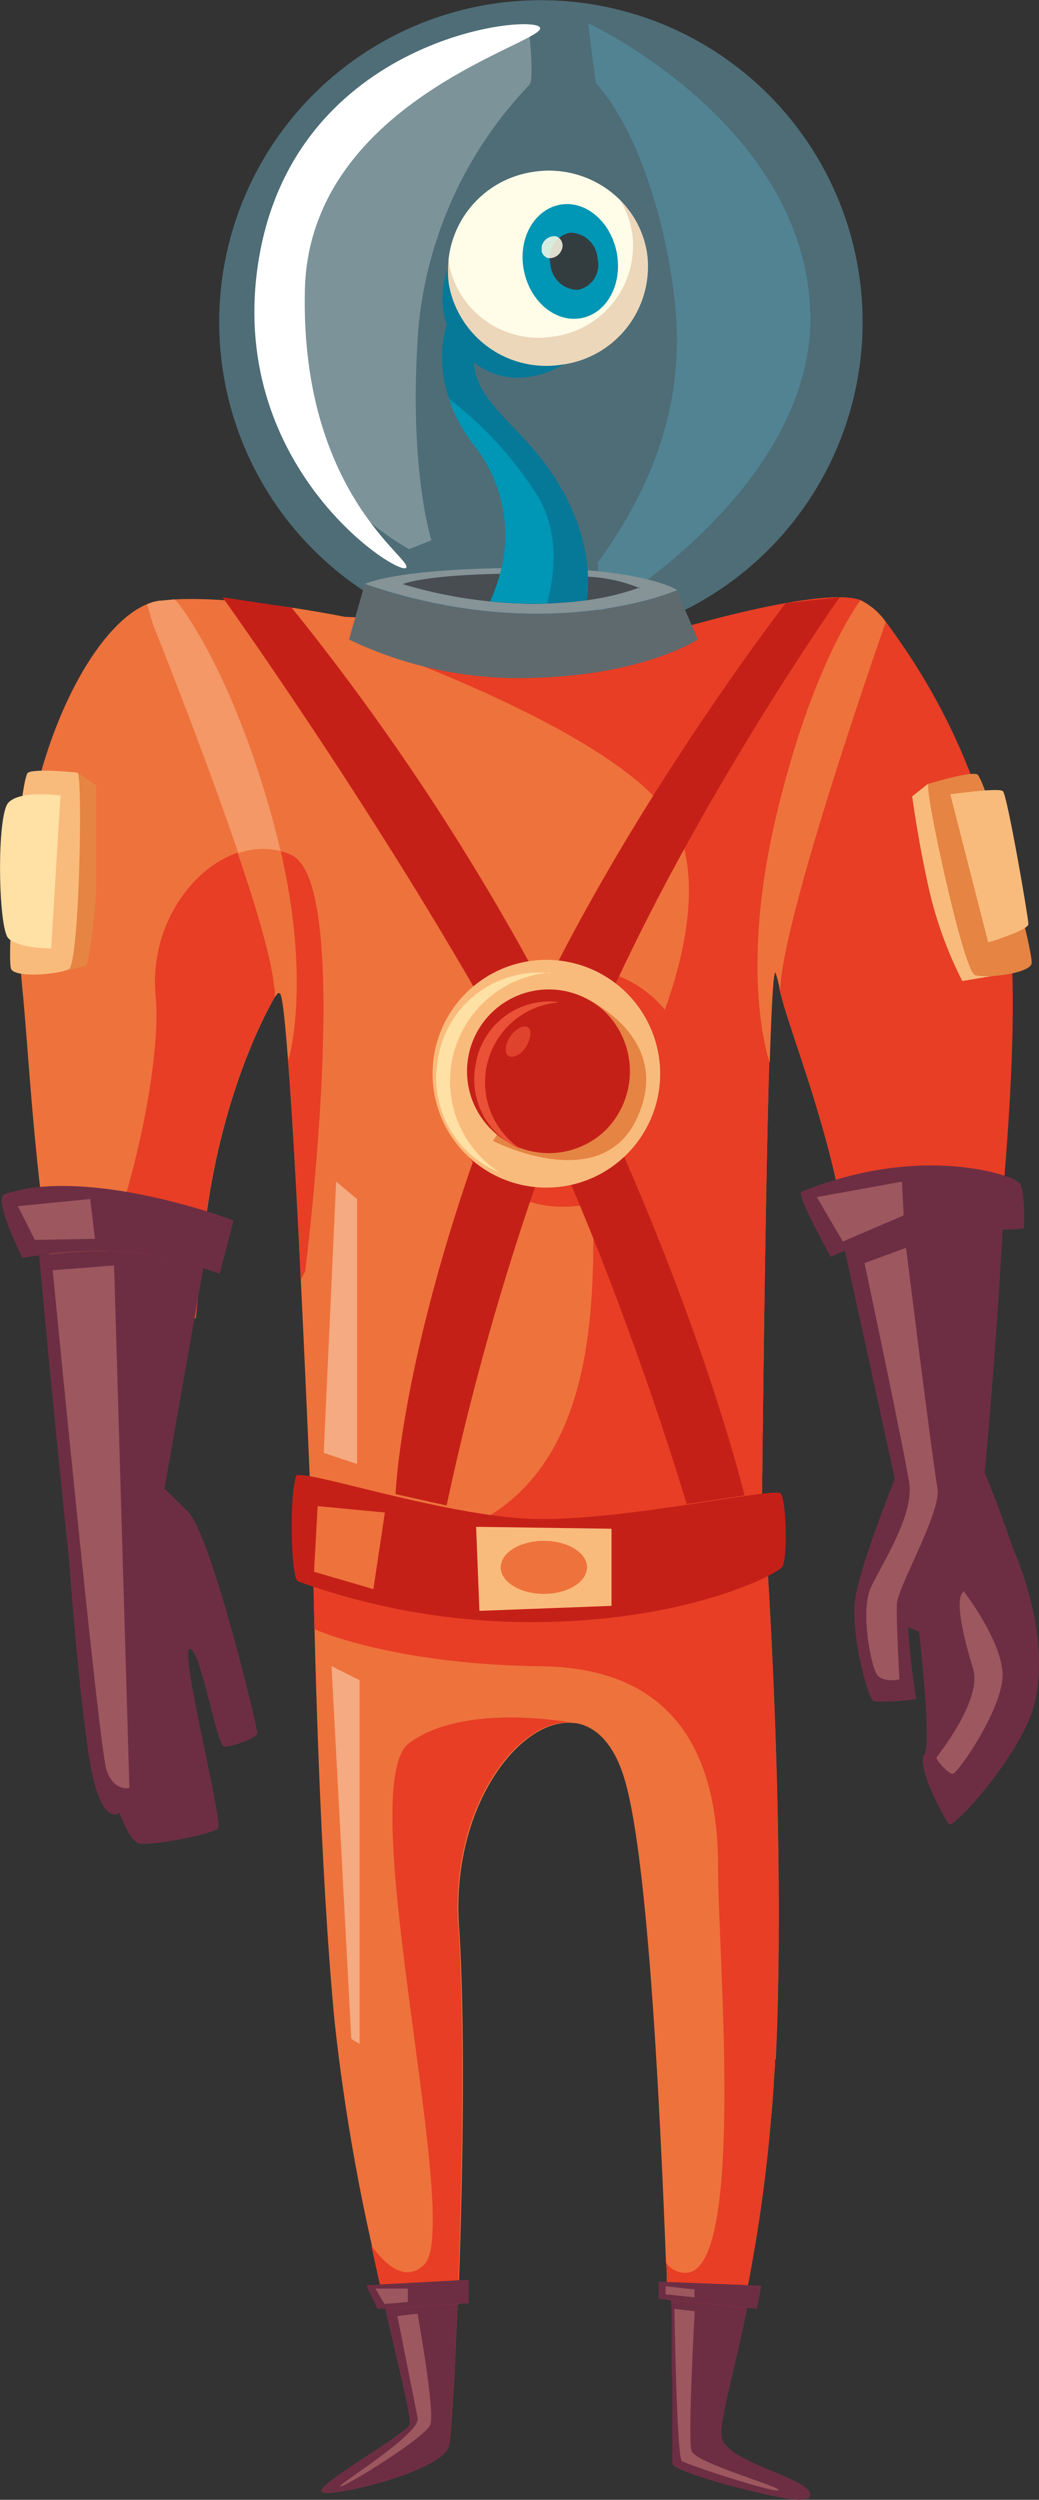 <svg xmlns="http://www.w3.org/2000/svg" xmlns:xlink="http://www.w3.org/1999/xlink" viewBox="0 0 81.42 195.75"><rect x="0" y="0" width="81.42" height="195.75" fill="#333333" stroke="none"/><defs><style>.cls-1{fill:none;}.cls-2{clip-path:url(#clip-path);}.cls-3{fill:#ee723c;}.cls-4{fill:#6d2e44;}.cls-5{fill:#e73e25;}.cls-6{fill:#9d575e;}.cls-7{opacity:0.43;}.cls-8{clip-path:url(#clip-path-4);}.cls-9{fill:#fff3dd;}.cls-10{fill:#c52018;}.cls-11{fill:#f9bb7c;}.cls-12{fill:#e58443;}.cls-13{fill:#ea5136;}.cls-14{fill:#ffe0a5;}.cls-15{opacity:0.7;}.cls-16{clip-path:url(#clip-path-5);}.cls-17{opacity:0.38;}.cls-18{clip-path:url(#clip-path-6);}.cls-19{fill:#4290ac;}.cls-20{clip-path:url(#clip-path-7);}.cls-21{fill:#79cbe6;}.cls-22{fill:#fff;}.cls-23{opacity:0.26;}.cls-24{clip-path:url(#clip-path-8);}.cls-25{fill:#5f6a6e;}.cls-26{fill:#869397;}.cls-27{fill:#474d50;}.cls-28{fill:#f39866;}.cls-29{fill:#067999;}.cls-30{fill:#ecd7ba;}.cls-31{fill:#fffce8;}.cls-32{fill:#0096b5;}.cls-33{fill:#333d40;}.cls-34{opacity:0.84;}.cls-35{clip-path:url(#clip-path-9);}.cls-36{clip-path:url(#clip-path-10);}</style><clipPath id="clip-path" transform="translate(0 0)"><rect class="cls-1" width="81.42" height="195.75"/></clipPath><clipPath id="clip-path-4" transform="translate(0 0)"><rect class="cls-1" x="25.98" y="130.47" width="2.21" height="29.58"/></clipPath><clipPath id="clip-path-5" transform="translate(0 0)"><rect class="cls-1" x="39.65" y="80.38" width="1.96" height="2.37"/></clipPath><clipPath id="clip-path-6" transform="translate(0 0)"><rect class="cls-1" x="46.09" y="1.82" width="17.42" height="46.25"/></clipPath><clipPath id="clip-path-7" transform="translate(0 0)"><rect class="cls-1" x="17.17" width="50.43" height="50.43"/></clipPath><clipPath id="clip-path-8" transform="translate(0 0)"><rect class="cls-1" x="20.27" y="2.59" width="21.39" height="40.42"/></clipPath><clipPath id="clip-path-9" transform="translate(0 0)"><rect class="cls-1" x="42.45" y="18.48" width="1.65" height="1.75"/></clipPath><clipPath id="clip-path-10" transform="translate(0 0)"><rect class="cls-1" x="25.37" y="92.53" width="2.62" height="22.12"/></clipPath></defs><g id="Ebene_2" data-name="Ebene 2"><g id="Ebene_10" data-name="Ebene 10"><g id="INS_Alien_4"><g class="cls-2"><g class="cls-2"><g class="cls-2"><path class="cls-3" d="M52.63,191.9c0,.27,0,.48,0,.64,0-.16,0-.37,0-.64" transform="translate(0 0)"/><path class="cls-3" d="M60.74,161.2c0,.64-.07,1.28-.11,1.9,0,.38-.05.75-.07,1.12s-.07,1-.12,1.45c-.33,4-.82,7.54-1.35,10.64l-.15.83c-.1.62-.22,1.22-.33,1.8s-.24,1.19-.35,1.75l-6-.61c0-.46,0-.92,0-1.39s0-1-.07-1.52c-.52-13.51-1.46-31.71-3.22-37.75-.77-2.67-2.08-4.06-3.58-4.43h0a3.06,3.06,0,0,0-.4-.07l-.11,0c-4.19-.39-9.51,6.62-8.91,15.83.49,7.38.32,18.9,0,27.84,0,.63,0,1.26-.07,1.86l-5.63.35c-.14-.6-.29-1.23-.43-1.88-.23-1-.46-2-.68-3a158.16,158.16,0,0,1-2.93-17.53c-.94-9.72-1.39-23.07-1.58-30.75-.09-3.72-.12-6.12-.12-6.12l20.41,3.9,15.18-3s1.47,21.74.67,38.89" transform="translate(0 0)"/><path class="cls-4" d="M63,195.69c-.49.49-10.14-2-10.31-2.75a3.09,3.09,0,0,1,0-.4c0-.16,0-.37,0-.64s0-.56,0-.89c0-.15,0-.3,0-.48a1.41,1.41,0,0,0,0-.2c0-.12,0-.24,0-.37a2.44,2.44,0,0,0,0-.27c0-.44,0-.92,0-1.44,0-.18,0-.37,0-.57s0-.38,0-.57c0-.46,0-.93-.05-1.42,0-.19,0-.38,0-.57s0-.46,0-.71,0-.71,0-1.07c0-.2,0-.41,0-.63s0-.42,0-.64c0-.65,0-1.31-.07-2l6,.61c-.76,3.68-1.48,6.42-1.83,8.2,0,.24-.08.46-.12.66a4.66,4.66,0,0,0-.08,1.27c.32,2.2,8.17,3.42,6.78,4.87" transform="translate(0 0)"/><path class="cls-5" d="M60.74,161.2c0,.64-.07,1.28-.11,1.9,0,.38-.05.75-.07,1.12s-.07,1-.12,1.45c-.33,4-.82,7.54-1.35,10.64l-.15.83c-.1.62-.22,1.22-.33,1.8s-.24,1.19-.35,1.75l-6-.61c0-.46,0-.92,0-1.39s0-1-.07-1.52a1.81,1.81,0,0,0,1.9.76c4.23-1.31,2.18-24.89,2.18-31.73s-2-15.57-13.82-15.72-17.81-2.91-17.81-2.91c-.09-3.72-.12-6.12-.12-6.12l20.41,3.9,15.18-3s1.47,21.74.67,38.89" transform="translate(0 0)"/><path class="cls-5" d="M35.91,150.72c.86,13-.31,38.71-.72,40.77s-9.79,4.23-10,3.6,6.46-4.38,6.91-5.19c.27-.49-1.35-6.35-3-14.05,1.24,1.69,2.74,2.84,4.13,1.5,3.12-3-5.68-37.55-1.16-40.86,3.84-2.83,10.77-1.93,12.74-1.6-4.19-.39-9.51,6.62-8.91,15.83" transform="translate(0 0)"/><polygon class="cls-4" points="36.73 178.52 36.73 180.37 35.85 180.42 30.22 180.77 29.58 180.8 28.71 178.95 29.79 178.89 35.92 178.56 36.73 178.52"/><polygon class="cls-4" points="59.66 178.99 59.32 180.8 58.26 180.69 52.26 180.08 51.61 180.01 51.61 178.66 52.22 178.69 58.61 178.94 59.66 178.99"/><path class="cls-4" d="M35.85,180.42c-.23,5.86-.51,10.27-.66,11.07-.41,2.06-9.79,4.23-10,3.6s6.46-4.38,6.91-5.19c.21-.38-.72-4-1.91-9.13Z" transform="translate(0 0)"/><polygon class="cls-6" points="52.16 179.03 52.16 179.66 54.42 179.9 54.42 179.28 52.16 179.03"/><path class="cls-6" d="M52.85,180.8s.18,11.62.58,11.91S60.7,195.25,61,195s-6.53-2.12-6.82-3.1.26-10.91.26-10.91Z" transform="translate(0 0)"/><polygon class="cls-6" points="29.42 179.21 30.13 180.42 31.96 180.26 31.96 179.21 29.42 179.21"/><path class="cls-6" d="M32.72,181.17s1.39,7.68,1,8.7-6.73,4.91-7.06,4.84,6.31-4.11,6.07-5.35-1.59-8-1.59-8Z" transform="translate(0 0)"/><g class="cls-7"><g class="cls-8"><polygon class="cls-9" points="25.98 130.47 28.18 131.57 28.18 160.05 27.53 159.66 25.98 130.47"/></g></g><path class="cls-3" d="M76.57,95.73c-.11,1.22-.23,2.43-.36,3.62-1.45,0-3.81-.11-5.76-.11s-2.37.61-3.54,1c-.27-1.6-.54-3.22-.81-4.81-1.27-7.61-4.32-14.91-5-17.91a7.12,7.12,0,0,0-.36-1.4c-.17-.19-.32,2.7-.46,7.08-.36,12.13-.58,35.58-.58,35.58h0l-13.26,3.76-1.38.39-20.61-3s-.39-9.68-.88-19.76c-.3-6.34-.66-12.83-1-17.18-.24-3.08-.45-5.08-.63-5.19s-.26,0-.39.25c-.82,1.43-4.57,8.35-5.64,19.41-.07.74-.14,1.49-.22,2.24-.11,1.17-.23,2.35-.34,3.53a24,24,0,0,0-5.16-.67,25.58,25.58,0,0,0-4.4.47c-.41.07-.78.15-1.09.22-.25-1.42-.49-2.87-.74-4.32C2.64,90.8,2.25,82.49,1.75,77.39c-1.48-15.14,4.76-28,9.75-30.07a3.6,3.6,0,0,1,1-.28c.35,0,.73-.07,1.12-.1C19.05,46.65,27,48.3,27,48.3l7.32.31,18.44.78S64.42,45.86,67.43,47a5.3,5.3,0,0,1,2,1.73c3.15,4,7.25,13.91,8,25.55.38,5.75-.12,13.84-.85,21.46" transform="translate(0 0)"/><path class="cls-5" d="M78.37,95.73c-.11,1.22-2,2.43-2.16,3.62-1.45,0-3.81-.11-5.76-.11s-2.37.61-3.54,1c-.27-1.6-.54-3.22-.81-4.81-1.27-7.61-4.32-14.91-5-17.91a7.12,7.12,0,0,0-.36-1.4c-.17-.19-.32,2.7-.46,7.08-.36,12.13-.58,35.58-.58,35.58h0c-.63.25-11,4.39-11.33,4.15a18.13,18.13,0,0,0-1.93-.39c-4.1-.76-18.44,0-11.23-2.4,16.16-5.41,9.32-30.15,12-32.33S56.47,72,53,64.74,27.38,50,27.38,50l6.94-1.42,18.44.78S64.42,45.86,67.43,47a5.3,5.3,0,0,1,2,1.73,49.55,49.55,0,0,1,9.81,25.55c.37,5.75-.13,13.84-.85,21.46" transform="translate(0 0)"/><path class="cls-5" d="M50.16,92.13a8.91,8.91,0,1,1-11-13.95,8.91,8.91,0,1,1,11,13.95" transform="translate(0 0)"/><path class="cls-3" d="M69.41,48.72s-8.11,23-8.27,28.82a6.88,6.88,0,0,0-.36-1.4c-.17-.2-.32,2.7-.46,7.08,0,0-2.42-6.66.42-18.94S67.43,47,67.43,47a5.3,5.3,0,0,1,2,1.73" transform="translate(0 0)"/><path class="cls-4" d="M5.43,122.43s1,13.58,1.93,17.07,2,2.43,2,2.43.72,2.08,1.45,2.39,5.86-.68,6.28-1.15S14,129,14.88,129.11s2.09,7.62,2.7,7.66,2.56-.68,2.59-1.05-3.62-15.56-5.45-17.36l-1.83-1.79Z" transform="translate(0 0)"/><path class="cls-10" d="M23.35,115.44c-.68.24-.62,8.11,0,8.39A53.89,53.89,0,0,0,43.19,127c11-.28,17.69-3.7,18.11-4.31s.34-5.27-.14-5.75-12.7,2.22-19.43,2-17.41-3.75-18.38-3.4" transform="translate(0 0)"/><path class="cls-10" d="M22.86,47.59A189.93,189.93,0,0,1,45.55,83.22C55,103,58.34,117.1,58.34,117.1l-4.53.68S46.94,94.42,37.64,78.19s-20.2-31.42-20.2-31.42Z" transform="translate(0 0)"/><path class="cls-10" d="M61.57,47.23s-15.8,20.41-23,39.56S31,117,31,117l4,.89a212.79,212.79,0,0,1,10.56-34.7C52.9,65,65.8,46.77,65.8,46.77Z" transform="translate(0 0)"/><polygon class="cls-11" points="37.31 119.56 37.57 126.14 47.92 125.75 47.92 119.71 37.31 119.56"/><path class="cls-11" d="M48.34,91.08a8.91,8.91,0,1,1-11.05-14,8.91,8.91,0,1,1,11.05,14" transform="translate(0 0)"/><path class="cls-12" d="M45.78,78.12s7.17,3.09,4.09,9.54c-2.87,6-11.24,1.68-11.24,1.68Z" transform="translate(0 0)"/><path class="cls-10" d="M47.47,88.49a6.41,6.41,0,1,1-.06-9.26,6.54,6.54,0,0,1,.06,9.26" transform="translate(0 0)"/><path class="cls-13" d="M43.7,78.5A6.28,6.28,0,0,0,40.84,90a5.91,5.91,0,0,1-3.58-6.54,5.85,5.85,0,0,1,6.44-5" transform="translate(0 0)"/><path class="cls-14" d="M43.07,76.16a8.53,8.53,0,0,0-3.89,15.67A8,8,0,0,1,34.31,83a8,8,0,0,1,8.76-6.79" transform="translate(0 0)"/><g class="cls-15"><g class="cls-16"><path class="cls-13" d="M40,81.14c-.42.61-.5,1.29-.17,1.53s1-.07,1.38-.68.5-1.3.17-1.53-.95.07-1.38.68" transform="translate(0 0)"/></g></g><g class="cls-17"><g class="cls-18"><path class="cls-19" d="M46.09,1.82l.59,4.67c3.7,4.09,5.79,12.31,6.26,17.77.51,5.89-.74,12.42-6.09,19.79v4S64.52,37.93,63.46,23.65,46.09,1.82,46.09,1.82" transform="translate(0 0)"/></g></g><g class="cls-17"><g class="cls-20"><path class="cls-21" d="M66.48,17.8A25.21,25.21,0,1,1,35,1.12,25.22,25.22,0,0,1,66.48,17.8" transform="translate(0 0)"/></g></g><path class="cls-22" d="M42.27,2.11c1.25,1.08-18.06,5.46-18.38,20.64-.35,16,8.61,21.1,7.93,21.72S18.07,36.71,20.16,21.1c2.4-17.9,21-20,22.11-19" transform="translate(0 0)"/><g class="cls-23"><g class="cls-24"><path class="cls-22" d="M41.48,2.59s.39,3.71,0,4.06a31.77,31.77,0,0,0-8.67,18.79c-.87,11.08,1,16.87,1,16.87L32.06,43S17.83,35.46,20.63,20,41.48,2.59,41.48,2.59" transform="translate(0 0)"/></g></g><path class="cls-25" d="M54.69,50.08s-4.29,2.81-13,3a30.7,30.7,0,0,1-14.34-3l1.22-4.3c14.38,4.94,24.47.48,24.47.48Z" transform="translate(0 0)"/><path class="cls-26" d="M53.07,46.21S43,50.67,28.6,45.73c0,0,2.21-1.19,12-1.26s12.48,1.74,12.48,1.74" transform="translate(0 0)"/><path class="cls-27" d="M50.14,46A20.13,20.13,0,0,1,46,47a32.34,32.34,0,0,1-7.56.1,36.09,36.09,0,0,1-6.88-1.36s1.46-.68,7.65-.81l1.48,0a48.58,48.58,0,0,1,5.42.23,12.24,12.24,0,0,1,4.06.91" transform="translate(0 0)"/><path class="cls-3" d="M46,122.73c0,1.15-1.51,2.08-3.38,2.08s-3.38-.93-3.38-2.08,1.51-2.07,3.38-2.07,3.38.93,3.38,2.07" transform="translate(0 0)"/><path class="cls-5" d="M21.53,77.37c0,.24,0,.47,0,.69-.82,1.43-4.57,8.35-5.64,19.41-.07.74-.14,1.49-.22,2.24-.11,1.17-.23,2.35-.34,3.53a24,24,0,0,0-5.16-.67,25.58,25.58,0,0,0-4.4.47c3.39-4.17,7-18.75,6.43-25-.52-5.41,2.73-10,6.42-11.27,1.51,4.44,2.71,8.51,2.86,10.56" transform="translate(0 0)"/><path class="cls-5" d="M23.94,99.51l-.36.67c-.3-6.34-.66-12.83-1-17.18,0,0,1.82-5.82-.61-16.35a4.51,4.51,0,0,1,.87.31c4.92,2.26,1.08,32.55,1.08,32.55" transform="translate(0 0)"/><path class="cls-4" d="M15.93,99.31c-1.94,11-3.81,21.62-3.81,21.62l-6.68,1.5s-1.2-11.24-2.37-24.1A33.14,33.14,0,0,1,9.76,98a29.69,29.69,0,0,1,6.17,1.29" transform="translate(0 0)"/><path class="cls-4" d="M18.28,95.66l-1.07,4.08s-.49-.18-1.28-.43A29.69,29.69,0,0,0,9.76,98a33.14,33.14,0,0,0-6.69.31c-.8.1-1.31.19-1.31.19s-2.39-4.73-1.36-5A13.2,13.2,0,0,1,2.6,93c5.12-.62,11.23,1.11,14.07,2,1,.34,1.61.57,1.61.57" transform="translate(0 0)"/><path class="cls-3" d="M22.6,83c-.24-3.08-.45-5.08-.63-5.19s-.26,0-.39.25c0-.22,0-.45,0-.69-.15-2-1.35-6.12-2.86-10.56A5.63,5.63,0,0,1,22,66.65C24.42,77.19,22.6,83,22.6,83" transform="translate(0 0)"/><path class="cls-28" d="M22,66.65a5.71,5.71,0,0,0-3.32.16C15.85,58.51,12,48.93,12,48.93l-.48-1.61a3.69,3.69,0,0,1,1-.28l1.12-.1.23.18S18,52,21.34,64.09c.24.89.46,1.74.65,2.56" transform="translate(0 0)"/><path class="cls-29" d="M35.08,21.11a6.34,6.34,0,0,0,1.73,7c3.37,3,7.3.47,7.3.47Z" transform="translate(0 0)"/><path class="cls-29" d="M46.08,45.13A9.28,9.28,0,0,1,46,47c-.91.12-2,.21-3.12.26a33,33,0,0,1-4.44-.16,14.21,14.21,0,0,0,.77-2.17,11.27,11.27,0,0,0-2-10,12.39,12.39,0,0,1-2-3.7h0a9.25,9.25,0,0,1,.11-6.7l2.28.18s-.86.14-.45,3.87S42.31,34,44.86,40a14.05,14.05,0,0,1,1.22,5.11" transform="translate(0 0)"/><path class="cls-30" d="M44.11,28.54a7.75,7.75,0,0,1-8.94-6.3,7.37,7.37,0,0,1,0-1.93,7.79,7.79,0,0,1,6.59-6.84,7.87,7.87,0,0,1,6.86,2.22,7.51,7.51,0,0,1,2.08,4.08,7.75,7.75,0,0,1-6.55,8.77" transform="translate(0 0)"/><path class="cls-31" d="M43.44,26.34a7.16,7.16,0,0,1-8.29-5.84,1.23,1.23,0,0,0,0-.19,7.79,7.79,0,0,1,6.59-6.84,7.87,7.87,0,0,1,6.86,2.22,6.87,6.87,0,0,1,.93,2.52,7.17,7.17,0,0,1-6.07,8.13" transform="translate(0 0)"/><path class="cls-32" d="M48.38,20.11c.33,2.47-1.05,4.64-3.09,4.84S41.34,23.33,41,20.86,42.06,16.23,44.1,16s3.95,1.63,4.28,4.09" transform="translate(0 0)"/><path class="cls-33" d="M46.83,20.27a2,2,0,0,1-1.55,2.43,2.17,2.17,0,0,1-2.15-2.05,2,2,0,0,1,1.55-2.43,2.17,2.17,0,0,1,2.15,2.05" transform="translate(0 0)"/><g class="cls-34"><g class="cls-35"><path class="cls-31" d="M44,19.59a1,1,0,0,1-1.1.61.77.77,0,0,1-.39-1.08,1,1,0,0,1,1.09-.61.78.78,0,0,1,.4,1.08" transform="translate(0 0)"/></g></g><path class="cls-32" d="M42.85,47.25a33,33,0,0,1-4.44-.16,14.21,14.21,0,0,0,.77-2.17,11.27,11.27,0,0,0-2-10,12.39,12.39,0,0,1-2-3.7A29.17,29.17,0,0,1,42.23,39c1.74,3.07,1.12,6.53.62,8.28" transform="translate(0 0)"/><polygon class="cls-6" points="1.4 94.45 2.73 97.09 7.44 97.01 7.07 93.89 1.4 94.45"/><path class="cls-6" d="M4.13,99.47l4.81-.38L10.14,140s-1.21.35-1.8-1.42S4.13,99.47,4.13,99.47" transform="translate(0 0)"/><path class="cls-4" d="M78.61,95.51c-.59,11.28-1.54,20.73-1.54,20.73l-6.57,1.31s-2.1-9.69-4.45-20.33a19.94,19.94,0,0,1,6-1.48c2.22-.12,4.9-.17,6.55-.23" transform="translate(0 0)"/><path class="cls-4" d="M80.18,96.19a8.93,8.93,0,0,1-1.53.09c-1.65.06-4.33.1-6.55.22a19.91,19.91,0,0,0-6,1.49c-.63.24-1,.43-1,.43s-2.74-4.91-2.29-5.1c.71-.28,1.4-.54,2.09-.75,6.58-2.12,11.83-1.2,14-.44a2.62,2.62,0,0,1,1,.52c.42.56.4,3.41.31,3.54" transform="translate(0 0)"/><path class="cls-4" d="M76.93,114.76A94.84,94.84,0,0,1,81.11,127c1.37,5.63-10.92,0-10.92,0l.66-9.82Z" transform="translate(0 0)"/><path class="cls-4" d="M70.4,115.11s-3.13,7.64-3.41,10.34S68,133,68.48,133.23a17.14,17.14,0,0,0,3.32-.18s-1.11-6.72-.45-8.47-.95-9.47-.95-9.47" transform="translate(0 0)"/><path class="cls-4" d="M79.27,121s3.2,6.67,1.79,12.43c-.94,3.83-6.36,9.86-6.7,9.42s-2.61-4.51-1.91-5.51-.9-13.73-.9-13.73Z" transform="translate(0 0)"/><polygon class="cls-6" points="64.01 93.74 66.05 97.22 70.82 95.17 70.68 92.53 64.01 93.74"/><path class="cls-6" d="M71,97.71s2.11,16.94,2.46,18.8-3.13,7.75-3.18,9.12.2,5.87.2,5.87-1.31.33-1.78-.41-1.29-5-.45-6.8,3.39-5.64,3-8.17-3.5-17.21-3.5-17.21Z" transform="translate(0 0)"/><path class="cls-6" d="M75.56,124.66s2.78,3.6,3,6.24-3.51,8-3.9,8-1.31-1.12-1.28-1.25,3.64-4.5,2.87-7-1.53-5.67-.66-6.06" transform="translate(0 0)"/><g class="cls-7"><g class="cls-36"><polygon class="cls-9" points="26.34 92.53 27.98 93.89 27.98 114.64 25.37 113.77 26.34 92.53"/></g></g><path class="cls-11" d="M72.75,61.36l-1.27,1s.53,3.92,1.42,7.7a31.19,31.19,0,0,0,2.51,6.76l3.36-.56Z" transform="translate(0 0)"/><path class="cls-12" d="M72.75,61.36c-.34.42,2.76,14.73,3.65,15s4.15-.11,4.43-.87-3.59-14.64-4.27-14.86-3.81.75-3.81.75" transform="translate(0 0)"/><path class="cls-11" d="M74.47,62.2s3.78-.54,4.12-.25,2,9.92,2,10.41-3.15,1.44-3.15,1.44Z" transform="translate(0 0)"/><path class="cls-12" d="M6.08,60.5l1.46,1v8a37.61,37.61,0,0,1-.73,6.09l-1.42.39s-.28-8-.24-8.09.93-7.31.93-7.31" transform="translate(0 0)"/><path class="cls-11" d="M6.08,60.5c.42.34.14,15-.69,15.4s-4.1.69-4.51,0S1.57,60.84,2.2,60.5s3.88,0,3.88,0" transform="translate(0 0)"/><path class="cls-14" d="M4.74,62.3s-3.16-.46-4.09.56-.79,9.81,0,10.61,3.36.8,3.36.8Z" transform="translate(0 0)"/><polygon class="cls-3" points="24.89 117.94 24.61 123.08 29.26 124.44 30.16 118.44 24.89 117.94"/></g></g></g></g></g></g></svg>